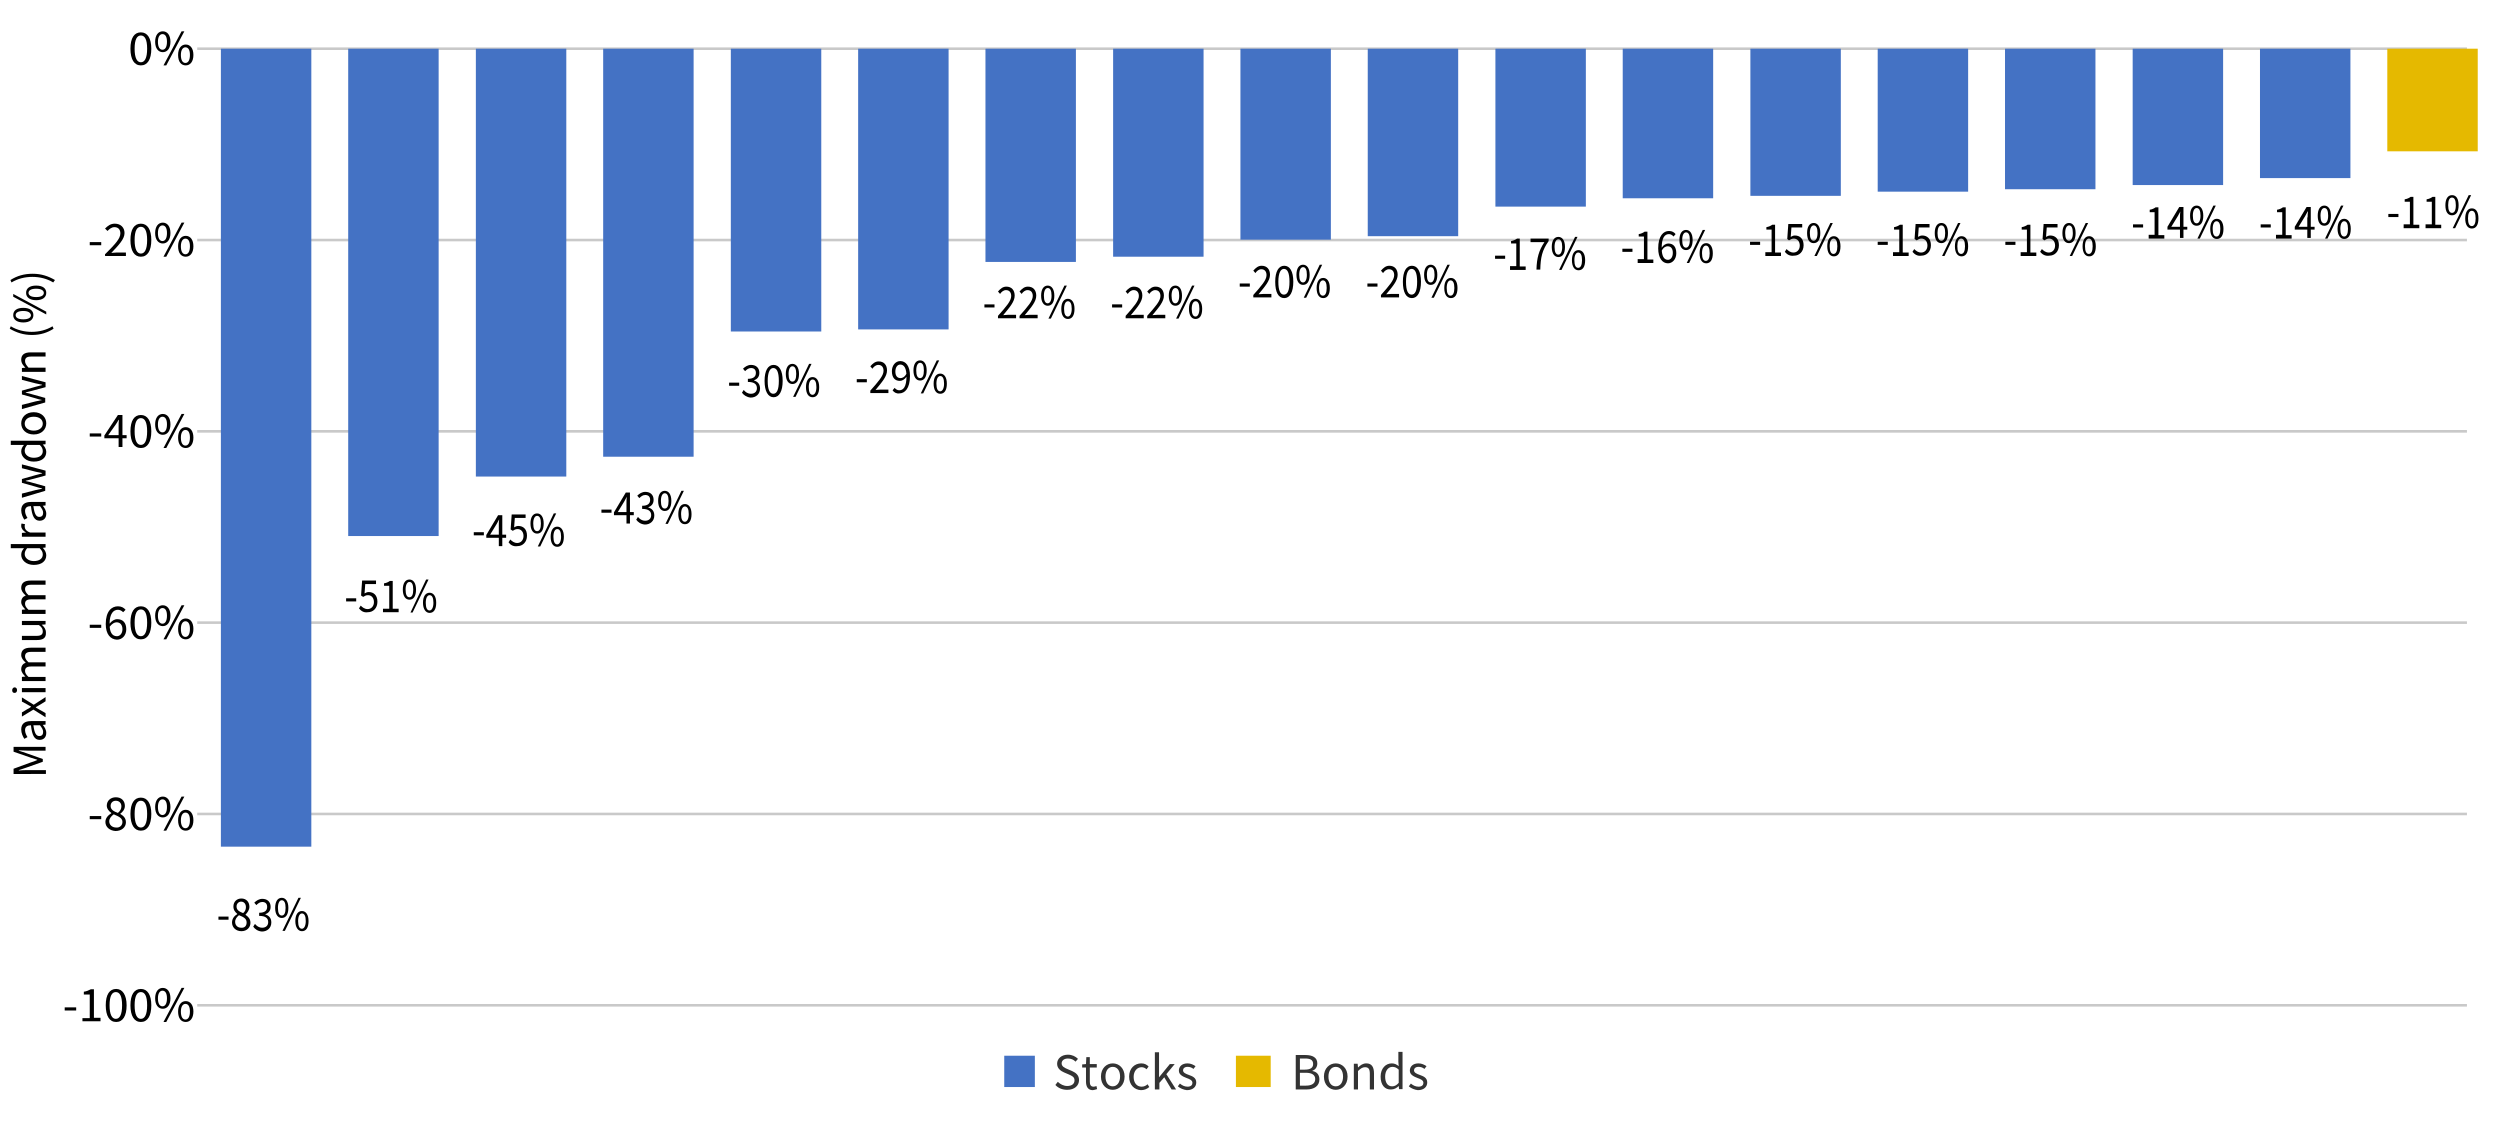 <?xml version="1.0" encoding="utf-8"?>
<!-- Generator: Adobe Illustrator 26.3.1, SVG Export Plug-In . SVG Version: 6.00 Build 0)  -->
<svg version="1.1" xmlns="http://www.w3.org/2000/svg" xmlns:xlink="http://www.w3.org/1999/xlink" x="0px" y="0px"
	 viewBox="0 0 718.7 330" style="enable-background:new 0 0 718.7 330;" xml:space="preserve">
<style type="text/css">
	.st0{fill:none;stroke:#C9C9C9;stroke-width:0.75;stroke-linejoin:round;stroke-miterlimit:10;}
	.st1{fill:#4472C4;}
	.st2{fill:#E5B900;}
	.st3{fill:none;stroke:#4472C4;stroke-width:9;stroke-miterlimit:10;}
	.st4{fill:#333333;}
	.st5{fill:none;stroke:#E5B900;stroke-width:9;stroke-linecap:square;stroke-miterlimit:10;}
</style>
<g id="Layer_1">
	<g>
		<g>
			<g>
				<path d="M18.6,289.6h3.3v0.9h-3.3V289.6z"/>
				<path d="M23.7,292.7h2.1v-6.8h-1.7v-0.8c0.8-0.1,1.4-0.4,2-0.7H27v8.2h1.9v1h-5.2V292.7z"/>
				<path d="M30.4,289c0-3.1,1.1-4.7,3-4.7c1.8,0,3,1.7,3,4.7c0,3.1-1.1,4.8-3,4.8C31.5,293.8,30.4,292.1,30.4,289z M35.1,289
					c0-2.7-0.7-3.8-1.8-3.8c-1.1,0-1.8,1.1-1.8,3.8c0,2.7,0.7,3.9,1.8,3.9C34.4,292.9,35.1,291.7,35.1,289z"/>
				<path d="M37.5,289c0-3.1,1.1-4.7,3-4.7s3,1.7,3,4.7c0,3.1-1.1,4.8-3,4.8S37.5,292.1,37.5,289z M42.3,289c0-2.7-0.7-3.8-1.8-3.8
					c-1.1,0-1.8,1.1-1.8,3.8c0,2.7,0.7,3.9,1.8,3.9C41.6,292.9,42.3,291.7,42.3,289z"/>
				<path d="M44.6,287c0-1.9,0.9-3,2.2-3s2.2,1.1,2.2,3c0,1.9-0.9,3-2.2,3S44.6,288.9,44.6,287z M48,287c0-1.5-0.5-2.2-1.3-2.2
					c-0.7,0-1.3,0.7-1.3,2.2s0.5,2.3,1.3,2.3C47.5,289.3,48,288.5,48,287z M52.2,284H53l-5.2,9.8H47L52.2,284z M51.2,290.8
					c0-1.9,0.9-3,2.2-3s2.2,1.1,2.2,3c0,1.9-0.9,3-2.2,3S51.2,292.8,51.2,290.8z M54.6,290.8c0-1.5-0.5-2.2-1.3-2.2
					c-0.7,0-1.3,0.7-1.3,2.2s0.5,2.3,1.3,2.3C54.1,293.1,54.6,292.3,54.6,290.8z"/>
			</g>
			<g>
				<path d="M25.8,234.6h3.3v0.9h-3.3V234.6z"/>
				<path d="M30.3,236.3c0-1.2,0.9-2,1.7-2.5v-0.1c-0.7-0.5-1.3-1.2-1.3-2.1c0-1.4,1.1-2.4,2.6-2.4c1.6,0,2.6,1,2.6,2.5
					c0,1-0.7,1.8-1.3,2.2v0.1c0.8,0.5,1.6,1.1,1.6,2.4c0,1.4-1.2,2.5-3,2.5C31.6,238.8,30.3,237.8,30.3,236.3z M35.2,236.3
					c0-1.2-1.2-1.6-2.5-2.2c-0.7,0.5-1.3,1.2-1.3,2c0,1,0.8,1.8,2,1.8C34.4,238,35.2,237.3,35.2,236.3z M34.9,231.8
					c0-0.9-0.6-1.6-1.6-1.6c-0.9,0-1.5,0.6-1.5,1.5c0,1.1,1,1.6,2.1,2C34.6,233.1,34.9,232.5,34.9,231.8z"/>
				<path d="M37.5,234c0-3.1,1.1-4.7,3-4.7s3,1.7,3,4.7c0,3.1-1.1,4.8-3,4.8S37.5,237.1,37.5,234z M42.3,234c0-2.7-0.7-3.8-1.8-3.8
					c-1.1,0-1.8,1.1-1.8,3.8c0,2.7,0.7,3.9,1.8,3.9C41.6,237.9,42.3,236.7,42.3,234z"/>
				<path d="M44.6,232c0-1.9,0.9-3,2.2-3s2.2,1.1,2.2,3c0,1.9-0.9,3-2.2,3S44.6,233.9,44.6,232z M48,232c0-1.5-0.5-2.2-1.3-2.2
					c-0.7,0-1.3,0.7-1.3,2.2s0.5,2.3,1.3,2.3C47.5,234.3,48,233.5,48,232z M52.2,229H53l-5.2,9.8H47L52.2,229z M51.2,235.8
					c0-1.9,0.9-3,2.2-3s2.2,1.1,2.2,3c0,1.9-0.9,3-2.2,3S51.2,237.8,51.2,235.8z M54.6,235.8c0-1.5-0.5-2.2-1.3-2.2
					c-0.7,0-1.3,0.7-1.3,2.2s0.5,2.3,1.3,2.3C54.1,238.1,54.6,237.3,54.6,235.8z"/>
			</g>
			<g>
				<path d="M25.8,179.6h3.3v0.9h-3.3V179.6z"/>
				<path d="M30.4,179.4c0-3.7,1.7-5.1,3.5-5.1c1,0,1.7,0.4,2.2,1l-0.7,0.7c-0.4-0.4-0.9-0.7-1.5-0.7c-1.3,0-2.4,1.1-2.4,4.1
					c0,2.3,0.7,3.5,2.1,3.5c0.9,0,1.6-0.8,1.6-2c0-1.2-0.6-2-1.7-2c-0.6,0-1.3,0.4-2,1.3l0-0.9c0.6-0.8,1.4-1.3,2.2-1.3
					c1.6,0,2.6,1,2.6,2.9c0,1.8-1.2,3-2.7,3C31.8,183.8,30.4,182.4,30.4,179.4z"/>
				<path d="M37.5,179c0-3.1,1.1-4.7,3-4.7s3,1.7,3,4.7c0,3.1-1.1,4.8-3,4.8S37.5,182.1,37.5,179z M42.3,179c0-2.7-0.7-3.8-1.8-3.8
					c-1.1,0-1.8,1.1-1.8,3.8c0,2.7,0.7,3.9,1.8,3.9C41.6,182.9,42.3,181.7,42.3,179z"/>
				<path d="M44.6,177c0-1.9,0.9-3,2.2-3s2.2,1.1,2.2,3c0,1.9-0.9,3-2.2,3S44.6,178.9,44.6,177z M48,177c0-1.5-0.5-2.2-1.3-2.2
					c-0.7,0-1.3,0.7-1.3,2.2s0.5,2.3,1.3,2.3C47.5,179.3,48,178.5,48,177z M52.2,174H53l-5.2,9.8H47L52.2,174z M51.2,180.8
					c0-1.9,0.9-3,2.2-3s2.2,1.1,2.2,3c0,1.9-0.9,3-2.2,3S51.2,182.8,51.2,180.8z M54.6,180.8c0-1.5-0.5-2.2-1.3-2.2
					c-0.7,0-1.3,0.7-1.3,2.2s0.5,2.3,1.3,2.3C54.1,183.1,54.6,182.3,54.6,180.8z"/>
			</g>
			<g>
				<path d="M25.8,124.6h3.3v0.9h-3.3V124.6z"/>
				<path d="M34.1,122.5c0-0.5,0-1.3,0.1-1.8h-0.1c-0.2,0.4-0.5,0.8-0.8,1.3l-2.2,3.1h5.3v0.9H30v-0.8l3.9-5.9h1.3v9.2h-1.1V122.5z"
					/>
				<path d="M37.5,124c0-3.1,1.1-4.7,3-4.7s3,1.7,3,4.7c0,3.1-1.1,4.8-3,4.8S37.5,127.1,37.5,124z M42.3,124c0-2.7-0.7-3.8-1.8-3.8
					c-1.1,0-1.8,1.1-1.8,3.8c0,2.7,0.7,3.9,1.8,3.9C41.6,127.9,42.3,126.7,42.3,124z"/>
				<path d="M44.6,122c0-1.9,0.9-3,2.2-3s2.2,1.1,2.2,3c0,1.9-0.9,3-2.2,3S44.6,123.9,44.6,122z M48,122c0-1.5-0.5-2.2-1.3-2.2
					c-0.7,0-1.3,0.7-1.3,2.2s0.5,2.3,1.3,2.3C47.5,124.3,48,123.5,48,122z M52.2,119H53l-5.2,9.8H47L52.2,119z M51.2,125.8
					c0-1.9,0.9-3,2.2-3s2.2,1.1,2.2,3c0,1.9-0.9,3-2.2,3S51.2,127.8,51.2,125.8z M54.6,125.8c0-1.5-0.5-2.2-1.3-2.2
					c-0.7,0-1.3,0.7-1.3,2.2s0.5,2.3,1.3,2.3C54.1,128.1,54.6,127.3,54.6,125.8z"/>
			</g>
			<g>
				<path d="M25.8,69.6h3.3v0.9h-3.3V69.6z"/>
				<path d="M30.3,73c2.8-2.8,4.3-4.4,4.3-5.9c0-1.1-0.6-1.8-1.7-1.8c-0.8,0-1.4,0.5-2,1.1l-0.7-0.7c0.8-0.8,1.6-1.4,2.8-1.4
					c1.7,0,2.8,1.1,2.8,2.7c0,1.7-1.6,3.4-3.8,5.7c0.5,0,1.1-0.1,1.5-0.1h2.7v1h-6V73z"/>
				<path d="M37.5,69c0-3.1,1.1-4.7,3-4.7s3,1.7,3,4.7c0,3.1-1.1,4.8-3,4.8S37.5,72.1,37.5,69z M42.3,69c0-2.7-0.7-3.8-1.8-3.8
					c-1.1,0-1.8,1.1-1.8,3.8c0,2.7,0.7,3.9,1.8,3.9C41.6,72.9,42.3,71.7,42.3,69z"/>
				<path d="M44.6,67c0-1.9,0.9-3,2.2-3s2.2,1.1,2.2,3c0,1.9-0.9,3-2.2,3S44.6,68.9,44.6,67z M48,67c0-1.5-0.5-2.2-1.3-2.2
					c-0.7,0-1.3,0.7-1.3,2.2s0.5,2.3,1.3,2.3C47.5,69.3,48,68.5,48,67z M52.2,64H53l-5.2,9.8H47L52.2,64z M51.2,70.8
					c0-1.9,0.9-3,2.2-3s2.2,1.1,2.2,3c0,1.9-0.9,3-2.2,3S51.2,72.8,51.2,70.8z M54.6,70.8c0-1.5-0.5-2.2-1.3-2.2
					c-0.7,0-1.3,0.7-1.3,2.2s0.5,2.3,1.3,2.3C54.1,73.1,54.6,72.3,54.6,70.8z"/>
			</g>
			<g>
				<path d="M37.5,14c0-3.1,1.1-4.7,3-4.7s3,1.7,3,4.7c0,3.1-1.1,4.8-3,4.8S37.5,17.1,37.5,14z M42.3,14c0-2.7-0.7-3.8-1.8-3.8
					c-1.1,0-1.8,1.1-1.8,3.8c0,2.7,0.7,3.9,1.8,3.9C41.6,17.9,42.3,16.7,42.3,14z"/>
				<path d="M44.6,12c0-1.9,0.9-3,2.2-3s2.2,1.1,2.2,3c0,1.9-0.9,3-2.2,3S44.6,13.9,44.6,12z M48,12c0-1.5-0.5-2.2-1.3-2.2
					c-0.7,0-1.3,0.7-1.3,2.2s0.5,2.3,1.3,2.3C47.5,14.3,48,13.5,48,12z M52.2,9H53l-5.2,9.8H47L52.2,9z M51.2,15.8
					c0-1.9,0.9-3,2.2-3s2.2,1.1,2.2,3c0,1.9-0.9,3-2.2,3S51.2,17.8,51.2,15.8z M54.6,15.8c0-1.5-0.5-2.2-1.3-2.2
					c-0.7,0-1.3,0.7-1.3,2.2s0.5,2.3,1.3,2.3C54.1,18.1,54.6,17.3,54.6,15.8z"/>
			</g>
		</g>
	</g>
	<g>
		<g>
			<line class="st0" x1="56.7" y1="289" x2="709.2" y2="289"/>
			<line class="st0" x1="56.7" y1="234" x2="709.2" y2="234"/>
			<line class="st0" x1="56.7" y1="179" x2="709.2" y2="179"/>
			<line class="st0" x1="56.7" y1="124" x2="709.2" y2="124"/>
			<line class="st0" x1="56.7" y1="69" x2="709.2" y2="69"/>
			<line class="st0" x1="56.7" y1="14" x2="709.2" y2="14"/>
		</g>
		<g>
		</g>
	</g>
	<g>
	</g>
	<rect x="63.5" y="14" class="st1" width="26" height="229.4"/>
	<rect x="100.1" y="14" class="st1" width="26" height="140.1"/>
	<rect x="136.8" y="14" class="st1" width="26" height="123"/>
	<rect x="173.4" y="14" class="st1" width="26" height="117.3"/>
	<rect x="210.1" y="14" class="st1" width="26" height="81.3"/>
	<rect x="246.7" y="14" class="st1" width="26" height="80.7"/>
	<rect x="283.3" y="14" class="st1" width="26" height="61.3"/>
	<rect x="320" y="14" class="st1" width="26" height="59.8"/>
	<rect x="356.6" y="14" class="st1" width="26" height="54.9"/>
	<rect x="393.2" y="14" class="st1" width="26" height="53.9"/>
	<rect x="429.9" y="14" class="st1" width="26" height="45.4"/>
	<rect x="466.5" y="14" class="st1" width="26" height="43"/>
	<rect x="503.2" y="14" class="st1" width="26" height="42.3"/>
	<rect x="539.8" y="14" class="st1" width="26" height="41.1"/>
	<rect x="576.4" y="14" class="st1" width="26" height="40.4"/>
	<rect x="613.1" y="14" class="st1" width="26" height="39.2"/>
	<rect x="649.7" y="14" class="st1" width="26" height="37.2"/>
	<rect x="686.3" y="14" class="st2" width="26" height="29.5"/>
	<g>
		<g>
		</g>
		<g>
		</g>
	</g>
	<g>
		<line class="st3" x1="288.7" y1="308" x2="297.5" y2="308"/>
	</g>
	<g>
		<g>
			<g>
				<path class="st4" d="M303.4,311.9l0.7-0.9c0.7,0.7,1.7,1.2,2.7,1.2c1.3,0,2.1-0.6,2.1-1.6c0-1-0.7-1.3-1.6-1.7l-1.4-0.6
					c-0.9-0.4-2-1.1-2-2.5c0-1.5,1.3-2.6,3.1-2.6c1.2,0,2.2,0.5,2.9,1.2l-0.7,0.8c-0.6-0.6-1.3-0.9-2.2-0.9c-1.1,0-1.8,0.6-1.8,1.4
					c0,0.9,0.9,1.3,1.6,1.6l1.4,0.6c1.1,0.5,2,1.2,2,2.6c0,1.6-1.3,2.8-3.4,2.8C305.4,313.3,304.2,312.8,303.4,311.9z"/>
				<path class="st4" d="M312.2,310.9v-4h-1.1v-0.9l1.1-0.1l0.1-2h1v2h2v1h-2v4.1c0,0.9,0.3,1.4,1.1,1.4c0.3,0,0.6-0.1,0.8-0.2
					l0.2,0.9c-0.4,0.1-0.9,0.3-1.4,0.3C312.7,313.3,312.2,312.3,312.2,310.9z"/>
				<path class="st4" d="M316.5,309.5c0-2.4,1.6-3.8,3.4-3.8c1.8,0,3.4,1.4,3.4,3.8c0,2.4-1.6,3.8-3.4,3.8
					C318.1,313.3,316.5,311.9,316.5,309.5z M322,309.5c0-1.7-0.8-2.8-2.1-2.8c-1.3,0-2.1,1.1-2.1,2.8s0.8,2.8,2.1,2.8
					C321.1,312.3,322,311.2,322,309.5z"/>
				<path class="st4" d="M324.6,309.5c0-2.4,1.6-3.8,3.5-3.8c1,0,1.6,0.4,2.1,0.9l-0.6,0.8c-0.4-0.4-0.9-0.6-1.4-0.6
					c-1.3,0-2.3,1.1-2.3,2.8s0.9,2.8,2.3,2.8c0.7,0,1.3-0.3,1.7-0.7l0.5,0.8c-0.7,0.6-1.5,0.9-2.4,0.9
					C326.1,313.3,324.6,311.9,324.6,309.5z"/>
				<path class="st4" d="M332,302.5h1.2v7.2h0l3.1-3.8h1.4l-2.4,2.9l2.8,4.4h-1.3l-2.1-3.5l-1.4,1.6v1.9H332V302.5z"/>
				<path class="st4" d="M338.6,312.3l0.6-0.8c0.6,0.5,1.3,0.9,2.2,0.9c1,0,1.4-0.5,1.4-1.1c0-0.8-0.9-1.1-1.7-1.4
					c-1-0.4-2.2-0.9-2.2-2.1c0-1.2,0.9-2.1,2.5-2.1c0.9,0,1.7,0.4,2.3,0.8l-0.6,0.8c-0.5-0.4-1-0.6-1.7-0.6c-0.9,0-1.3,0.5-1.3,1
					c0,0.7,0.8,1,1.6,1.3c1.1,0.4,2.2,0.8,2.2,2.2c0,1.2-0.9,2.2-2.7,2.2C340.3,313.3,339.3,312.9,338.6,312.3z"/>
			</g>
		</g>
	</g>
	<g>
		<line class="st5" x1="359.8" y1="308" x2="360.8" y2="308"/>
	</g>
	<g>
		<g>
			<g>
				<path class="st4" d="M372.4,303.3h2.9c2,0,3.4,0.7,3.4,2.4c0,1-0.5,1.8-1.4,2.1v0.1c1.2,0.2,2,1,2,2.4c0,1.9-1.5,2.9-3.7,2.9
					h-3.1V303.3z M375.1,307.5c1.7,0,2.4-0.6,2.4-1.6c0-1.2-0.8-1.6-2.3-1.6h-1.5v3.2H375.1z M375.4,312.1c1.7,0,2.7-0.6,2.7-1.9
					c0-1.2-1-1.8-2.7-1.8h-1.7v3.7H375.4z"/>
				<path class="st4" d="M380.6,309.5c0-2.4,1.6-3.8,3.4-3.8s3.4,1.4,3.4,3.8c0,2.4-1.6,3.8-3.4,3.8S380.6,311.9,380.6,309.5z
					 M386.1,309.5c0-1.7-0.8-2.8-2.1-2.8s-2.1,1.1-2.1,2.8s0.8,2.8,2.1,2.8S386.1,311.2,386.1,309.5z"/>
				<path class="st4" d="M389.3,305.8h1l0.1,1.1h0c0.7-0.7,1.4-1.2,2.4-1.2c1.5,0,2.2,1,2.2,2.9v4.6h-1.2v-4.5
					c0-1.4-0.4-1.9-1.4-1.9c-0.7,0-1.3,0.4-2,1.1v5.3h-1.2V305.8z"/>
				<path class="st4" d="M396.9,309.5c0-2.4,1.5-3.8,3.2-3.8c0.8,0,1.4,0.3,2,0.8l-0.1-1.3v-2.8h1.2v10.7h-1l-0.1-0.9h0
					c-0.6,0.6-1.3,1-2.2,1C398.1,313.3,396.9,311.9,396.9,309.5z M402.1,311.3v-3.8c-0.6-0.6-1.2-0.8-1.8-0.8
					c-1.2,0-2.1,1.1-2.1,2.8c0,1.7,0.7,2.8,2,2.8C400.9,312.3,401.5,312,402.1,311.3z"/>
				<path class="st4" d="M405,312.3l0.6-0.8c0.6,0.5,1.3,0.9,2.2,0.9c1,0,1.4-0.5,1.4-1.1c0-0.8-0.9-1.1-1.7-1.4
					c-1-0.4-2.2-0.9-2.2-2.1c0-1.2,0.9-2.1,2.5-2.1c0.9,0,1.7,0.4,2.3,0.8l-0.6,0.8c-0.5-0.4-1-0.6-1.7-0.6c-0.9,0-1.3,0.5-1.3,1
					c0,0.7,0.8,1,1.6,1.3c1.1,0.4,2.2,0.8,2.2,2.2c0,1.2-0.9,2.2-2.7,2.2C406.7,313.3,405.7,312.9,405,312.3z"/>
			</g>
		</g>
	</g>
	<g>
		<path d="M3.9,222.4V221l4.9-1.8c0.6-0.2,1.3-0.4,1.9-0.7v-0.1c-0.6-0.2-1.3-0.4-1.9-0.6l-4.9-1.7v-1.4h9.2v1.1H8.1
			c-0.8,0-1.9-0.1-2.7-0.1v0.1l2.1,0.7l4.8,1.7v0.8l-4.8,1.7l-2.1,0.7v0.1c0.8-0.1,1.9-0.1,2.7-0.1h5.1v1.1H3.9z"/>
		<path d="M11.4,212.7c-1.5,0-2.2-1.3-2.5-4.2c-0.9,0-1.7,0.3-1.7,1.4c0,0.8,0.4,1.5,0.7,2L7,212.4c-0.4-0.6-0.9-1.6-0.9-2.7
			c0-1.7,1.1-2.4,2.8-2.4h4.2v1l-0.8,0.1v0c0.5,0.6,1,1.4,1,2.3C13.3,211.9,12.6,212.7,11.4,212.7z M11.5,208.5H9.6
			c0.3,2.3,0.8,3.1,1.7,3.1c0.8,0,1.1-0.5,1.1-1.2C12.4,209.7,12,209.2,11.5,208.5z"/>
		<path d="M9.6,204L6.3,206v-1.2l1.5-0.9c0.4-0.2,0.8-0.4,1.1-0.7v-0.1c-0.4-0.2-0.8-0.4-1.1-0.6l-1.5-0.8v-1.2l3.4,2.1l3.4-2.2v1.2
			l-1.6,1c-0.4,0.2-0.8,0.5-1.2,0.7v0.1c0.4,0.2,0.8,0.5,1.2,0.7l1.6,0.9v1.2L9.6,204z"/>
		<path d="M4.2,199.2c-0.5,0-0.7-0.3-0.7-0.8c0-0.4,0.3-0.8,0.7-0.8c0.4,0,0.7,0.3,0.7,0.8C4.9,198.9,4.6,199.2,4.2,199.2z M6.3,199
			v-1.2h6.8v1.2H6.3z"/>
		<path d="M6.3,195.6v-1l1-0.1v0c-0.6-0.6-1.2-1.3-1.2-2.1c0-1,0.5-1.6,1.3-1.9c-0.8-0.7-1.3-1.4-1.3-2.2c0-1.4,0.9-2.1,2.7-2.1h4.3
			v1.2H9c-1.3,0-1.8,0.4-1.8,1.3c0,0.5,0.3,1.1,1,1.7h4.9v1.2H9c-1.3,0-1.8,0.4-1.8,1.3c0,0.5,0.3,1.1,1,1.7h4.9v1.2H6.3z"/>
		<path d="M10.6,184H6.3v-1.2h4.2c1.3,0,1.8-0.4,1.8-1.3c0-0.7-0.3-1.2-1.1-1.8H6.3v-1.2h6.8v1l-1.1,0.1v0c0.7,0.6,1.2,1.3,1.2,2.2
			C13.3,183.4,12.4,184,10.6,184z"/>
		<path d="M6.3,176.3v-1l1-0.1v0c-0.6-0.6-1.2-1.3-1.2-2.1c0-1,0.5-1.6,1.3-1.9c-0.8-0.7-1.3-1.4-1.3-2.2c0-1.4,0.9-2.1,2.7-2.1h4.3
			v1.2H9c-1.3,0-1.8,0.4-1.8,1.3c0,0.5,0.3,1.1,1,1.7h4.9v1.2H9c-1.3,0-1.8,0.4-1.8,1.3c0,0.5,0.3,1.1,1,1.7h4.9v1.2H6.3z"/>
		<path d="M9.7,162.4c-2.2,0-3.6-1.4-3.6-2.9c0-0.8,0.3-1.3,0.8-1.9l-1.2,0H3.1v-1.2h10v1l-0.8,0.1v0c0.5,0.5,1,1.3,1,2.1
			C13.3,161.3,12,162.4,9.7,162.4z M11.4,157.6H7.8c-0.5,0.6-0.7,1.1-0.7,1.7c0,1.1,1.1,2,2.6,2c1.6,0,2.6-0.7,2.6-1.9
			C12.3,158.7,12,158.2,11.4,157.6z"/>
		<path d="M6.3,154.2v-1l1.2-0.1v0c-0.9-0.5-1.4-1.2-1.4-1.9c0-0.3,0-0.5,0.1-0.7l1,0.2c-0.1,0.2-0.1,0.4-0.1,0.7
			c0,0.6,0.4,1.3,1.6,1.7h4.4v1.2H6.3z"/>
		<path d="M11.4,149.7c-1.5,0-2.2-1.3-2.5-4.2c-0.9,0-1.7,0.3-1.7,1.4c0,0.8,0.4,1.5,0.7,2L7,149.4c-0.4-0.6-0.9-1.6-0.9-2.7
			c0-1.7,1.1-2.4,2.8-2.4h4.2v1l-0.8,0.1v0c0.5,0.6,1,1.4,1,2.3C13.3,148.9,12.6,149.7,11.4,149.7z M11.5,145.5H9.6
			c0.3,2.3,0.8,3.1,1.7,3.1c0.8,0,1.1-0.5,1.1-1.2C12.4,146.7,12,146.2,11.5,145.5z"/>
		<path d="M6.3,143.1v-1.2l3.9-1c0.6-0.1,1.3-0.3,1.9-0.4v-0.1c-0.6-0.1-1.3-0.3-1.9-0.5l-3.9-1.1v-1.1l3.9-1.1
			c0.6-0.2,1.3-0.3,1.9-0.5v-0.1c-0.6-0.1-1.3-0.3-1.9-0.4l-3.9-1v-1.1l6.8,1.8v1.4l-3.7,1c-0.6,0.2-1.3,0.3-2,0.5v0.1
			c0.7,0.1,1.3,0.3,2,0.5l3.6,1v1.3L6.3,143.1z"/>
		<path d="M9.7,132.7c-2.2,0-3.6-1.4-3.6-2.9c0-0.8,0.3-1.3,0.8-1.9l-1.2,0H3.1v-1.2h10v1l-0.8,0.1v0c0.5,0.5,1,1.3,1,2.1
			C13.3,131.6,12,132.7,9.7,132.7z M11.4,127.9H7.8c-0.5,0.6-0.7,1.1-0.7,1.7c0,1.1,1.1,2,2.6,2c1.6,0,2.6-0.7,2.6-1.9
			C12.3,129,12,128.4,11.4,127.9z"/>
		<path d="M9.7,124.9c-2.3,0-3.6-1.5-3.6-3.2c0-1.7,1.3-3.2,3.6-3.2c2.3,0,3.6,1.5,3.6,3.2C13.3,123.4,12,124.9,9.7,124.9z
			 M9.7,119.8c-1.6,0-2.6,0.8-2.6,2c0,1.2,1.1,2,2.6,2s2.6-0.8,2.6-2C12.3,120.6,11.3,119.8,9.7,119.8z"/>
		<path d="M6.3,117.6v-1.2l3.9-1c0.6-0.1,1.3-0.3,1.9-0.4V115c-0.6-0.1-1.3-0.3-1.9-0.5l-3.9-1.1v-1.1l3.9-1.1
			c0.6-0.2,1.3-0.3,1.9-0.5v-0.1c-0.6-0.1-1.3-0.3-1.9-0.4l-3.9-1v-1.1l6.8,1.8v1.4l-3.7,1c-0.6,0.2-1.3,0.3-2,0.5v0.1
			c0.7,0.1,1.3,0.3,2,0.5l3.6,1v1.3L6.3,117.6z"/>
		<path d="M6.3,106.8v-1l1-0.1v0c-0.6-0.6-1.2-1.3-1.2-2.3c0-1.4,0.9-2.1,2.7-2.1h4.3v1.2H9c-1.3,0-1.8,0.4-1.8,1.3
			c0,0.7,0.4,1.2,1,1.9h4.9v1.2H6.3z"/>
		<path d="M9.2,96.3c-2.5,0-4.5-0.7-6.4-1.8l0.3-0.7c1.8,1.1,3.9,1.6,6,1.6c2.1,0,4.2-0.5,6-1.6l0.3,0.7
			C13.7,95.6,11.7,96.3,9.2,96.3z"/>
		<path d="M3.8,85.3v-0.8l9.5,5.1v0.8L3.8,85.3z M6.7,92.7c-1.8,0-2.9-0.8-2.9-2.1s1-2.1,2.9-2.1c1.9,0,2.9,0.8,2.9,2.1
			S8.5,92.7,6.7,92.7z M6.7,89.4c-1.5,0-2.2,0.5-2.2,1.2c0,0.7,0.7,1.2,2.2,1.2s2.2-0.5,2.2-1.2C8.8,89.9,8.1,89.4,6.7,89.4z
			 M10.4,86.3c-1.8,0-2.9-0.8-2.9-2.1c0-1.3,1-2.1,2.9-2.1c1.9,0,2.9,0.8,2.9,2.1C13.3,85.5,12.2,86.3,10.4,86.3z M10.4,83
			c-1.5,0-2.2,0.5-2.2,1.2c0,0.7,0.7,1.2,2.2,1.2s2.2-0.5,2.2-1.2C12.6,83.5,11.8,83,10.4,83z"/>
		<path d="M15.3,81.2c-1.8-1.1-3.9-1.6-6-1.6c-2.1,0-4.2,0.5-6,1.6l-0.3-0.7c1.9-1.2,3.9-1.8,6.4-1.8c2.5,0,4.5,0.7,6.4,1.8
			L15.3,81.2z"/>
	</g>
</g>
<g id="Layer_3">
	<g>
		<path d="M62.8,263.5h2.9v0.9h-2.9V263.5z"/>
		<path d="M66.7,265.2c0-1.2,0.8-2,1.5-2.4v-0.1c-0.6-0.5-1.1-1.1-1.1-2.1c0-1.4,1-2.3,2.3-2.3c1.4,0,2.3,1,2.3,2.4
			c0,0.9-0.6,1.7-1.1,2.2v0.1c0.7,0.5,1.4,1.1,1.4,2.3c0,1.3-1,2.4-2.6,2.4C67.8,267.7,66.7,266.6,66.7,265.2z M70.9,265.2
			c0-1.2-1-1.6-2.2-2.1c-0.6,0.5-1.1,1.1-1.1,1.9c0,1,0.7,1.7,1.7,1.7C70.3,266.8,70.9,266.2,70.9,265.2z M70.7,260.8
			c0-0.9-0.5-1.6-1.4-1.6c-0.7,0-1.3,0.6-1.3,1.4c0,1.1,0.9,1.5,1.9,1.9C70.4,262.1,70.7,261.5,70.7,260.8z"/>
		<path d="M72.8,266.4l0.5-0.8c0.5,0.6,1.1,1.1,2.1,1.1c1,0,1.7-0.6,1.7-1.6c0-1.1-0.7-1.8-2.6-1.8v-0.9c1.7,0,2.3-0.7,2.3-1.7
			c0-0.9-0.5-1.4-1.4-1.4c-0.7,0-1.2,0.4-1.7,0.9l-0.6-0.7c0.6-0.6,1.4-1.1,2.3-1.1c1.4,0,2.4,0.8,2.4,2.3c0,1.1-0.6,1.8-1.5,2.1
			v0.1c1,0.3,1.7,1,1.7,2.3c0,1.6-1.2,2.6-2.7,2.6C74.1,267.7,73.3,267.1,72.8,266.4z"/>
		<path d="M79.1,261c0-1.8,0.7-2.9,1.9-2.9c1.1,0,1.9,1,1.9,2.9c0,1.9-0.7,2.9-1.9,2.9C79.9,263.9,79.1,262.9,79.1,261z M82.1,261
			c0-1.5-0.4-2.2-1.1-2.2c-0.6,0-1.1,0.7-1.1,2.2s0.4,2.2,1.1,2.2C81.7,263.2,82.1,262.5,82.1,261z M85.8,258.1h0.7l-4.6,9.5h-0.7
			L85.8,258.1z M84.9,264.8c0-1.8,0.7-2.9,1.9-2.9c1.1,0,1.9,1,1.9,2.9c0,1.9-0.7,2.9-1.9,2.9C85.7,267.7,84.9,266.6,84.9,264.8z
			 M87.9,264.8c0-1.5-0.4-2.2-1.1-2.2c-0.6,0-1.1,0.7-1.1,2.2s0.4,2.2,1.1,2.2C87.4,267,87.9,266.2,87.9,264.8z"/>
	</g>
	<g>
		<path d="M99.5,172h2.9v0.9h-2.9V172z"/>
		<path d="M103.2,174.9l0.5-0.8c0.5,0.5,1.1,1,2,1c1,0,1.8-0.8,1.8-2c0-1.2-0.7-2-1.7-2c-0.6,0-0.9,0.2-1.4,0.5l-0.6-0.4l0.3-4.3h4
			v1H105l-0.2,2.7c0.4-0.2,0.7-0.4,1.2-0.4c1.4,0,2.5,0.9,2.5,2.8c0,1.9-1.3,3-2.7,3C104.5,176.2,103.8,175.6,103.2,174.9z"/>
		<path d="M110.1,175h1.8v-6.6h-1.5v-0.7c0.7-0.1,1.3-0.4,1.7-0.7h0.8v8h1.7v1h-4.5V175z"/>
		<path d="M115.8,169.5c0-1.8,0.7-2.9,1.9-2.9c1.1,0,1.9,1,1.9,2.9c0,1.9-0.7,2.9-1.9,2.9C116.6,172.4,115.8,171.4,115.8,169.5z
			 M118.8,169.5c0-1.5-0.4-2.2-1.1-2.2c-0.6,0-1.1,0.7-1.1,2.2s0.4,2.2,1.1,2.2C118.4,171.7,118.8,171,118.8,169.5z M122.5,166.6
			h0.7l-4.6,9.5H118L122.5,166.6z M121.6,173.3c0-1.8,0.7-2.9,1.9-2.9c1.1,0,1.9,1,1.9,2.9c0,1.9-0.7,2.9-1.9,2.9
			C122.4,176.2,121.6,175.1,121.6,173.3z M124.6,173.3c0-1.5-0.4-2.2-1.1-2.2c-0.6,0-1.1,0.7-1.1,2.2s0.4,2.2,1.1,2.2
			C124.1,175.5,124.6,174.7,124.6,173.3z"/>
	</g>
	<g>
		<path d="M136.2,153h2.9v0.9h-2.9V153z"/>
		<path d="M143.4,151c0-0.5,0-1.2,0.1-1.7h0c-0.2,0.4-0.4,0.8-0.7,1.3l-1.9,3.1h4.6v0.9h-5.7v-0.8l3.4-5.7h1.2v8.9h-1V151z"/>
		<path d="M146.2,155.9l0.5-0.8c0.5,0.5,1.1,1,2,1c1,0,1.8-0.8,1.8-2c0-1.2-0.7-2-1.7-2c-0.6,0-0.9,0.2-1.4,0.5l-0.6-0.4l0.3-4.3h4
			v1H148l-0.2,2.7c0.4-0.2,0.7-0.4,1.2-0.4c1.4,0,2.5,0.9,2.5,2.8c0,1.9-1.3,3-2.7,3C147.5,157.2,146.7,156.6,146.2,155.9z"/>
		<path d="M152.5,150.5c0-1.8,0.7-2.9,1.9-2.9c1.1,0,1.9,1,1.9,2.9c0,1.9-0.7,2.9-1.9,2.9C153.3,153.4,152.5,152.4,152.5,150.5z
			 M155.5,150.5c0-1.5-0.4-2.2-1.1-2.2c-0.6,0-1.1,0.7-1.1,2.2c0,1.5,0.4,2.2,1.1,2.2C155.1,152.7,155.5,152,155.5,150.5z
			 M159.2,147.6h0.7l-4.6,9.5h-0.7L159.2,147.6z M158.3,154.3c0-1.8,0.7-2.9,1.9-2.9c1.1,0,1.9,1,1.9,2.9c0,1.9-0.7,2.9-1.9,2.9
			C159,157.2,158.3,156.1,158.3,154.3z M161.3,154.3c0-1.5-0.4-2.2-1.1-2.2c-0.6,0-1.1,0.7-1.1,2.2s0.4,2.2,1.1,2.2
			C160.8,156.5,161.3,155.7,161.3,154.3z"/>
	</g>
	<g>
		<path d="M172.9,146.5h2.9v0.9h-2.9V146.5z"/>
		<path d="M180.1,144.5c0-0.5,0-1.2,0.1-1.7h0c-0.2,0.4-0.4,0.8-0.7,1.3l-1.9,3.1h4.6v0.9h-5.7v-0.8l3.4-5.7h1.2v8.9h-1V144.5z"/>
		<path d="M182.9,149.4l0.5-0.8c0.5,0.6,1.1,1.1,2.1,1.1c1,0,1.7-0.6,1.7-1.6c0-1.1-0.7-1.8-2.6-1.8v-0.9c1.7,0,2.3-0.7,2.3-1.7
			c0-0.9-0.5-1.4-1.4-1.4c-0.7,0-1.2,0.4-1.7,0.9l-0.6-0.7c0.6-0.6,1.4-1.1,2.3-1.1c1.4,0,2.4,0.8,2.4,2.3c0,1.1-0.6,1.8-1.5,2.1
			v0.1c1,0.3,1.7,1,1.7,2.3c0,1.6-1.2,2.6-2.7,2.6C184.2,150.7,183.4,150.1,182.9,149.4z"/>
		<path d="M189.2,144c0-1.8,0.7-2.9,1.9-2.9c1.1,0,1.9,1,1.9,2.9c0,1.9-0.7,2.9-1.9,2.9C190,146.9,189.2,145.9,189.2,144z
			 M192.2,144c0-1.5-0.4-2.2-1.1-2.2c-0.6,0-1.1,0.7-1.1,2.2s0.4,2.2,1.1,2.2C191.8,146.2,192.2,145.5,192.2,144z M195.9,141.1h0.7
			l-4.6,9.5h-0.7L195.9,141.1z M195,147.8c0-1.8,0.7-2.9,1.9-2.9c1.1,0,1.9,1,1.9,2.9c0,1.9-0.7,2.9-1.9,2.9
			C195.7,150.7,195,149.6,195,147.8z M198,147.8c0-1.5-0.4-2.2-1.1-2.2c-0.6,0-1.1,0.7-1.1,2.2s0.4,2.2,1.1,2.2
			C197.5,150,198,149.2,198,147.8z"/>
	</g>
	<g>
		<path d="M209.6,110h2.9v0.9h-2.9V110z"/>
		<path d="M213.3,112.9l0.5-0.8c0.5,0.6,1.1,1.1,2.1,1.1c1,0,1.7-0.6,1.7-1.6c0-1.1-0.7-1.8-2.6-1.8v-0.9c1.7,0,2.3-0.7,2.3-1.7
			c0-0.9-0.5-1.4-1.4-1.4c-0.7,0-1.2,0.4-1.7,0.9l-0.6-0.7c0.6-0.6,1.4-1.1,2.3-1.1c1.4,0,2.4,0.8,2.4,2.3c0,1.1-0.6,1.8-1.5,2.1
			v0.1c1,0.3,1.7,1,1.7,2.3c0,1.6-1.2,2.6-2.7,2.6C214.7,114.2,213.8,113.6,213.3,112.9z"/>
		<path d="M219.8,109.5c0-3,1-4.6,2.6-4.6c1.6,0,2.6,1.6,2.6,4.6c0,3-1,4.7-2.6,4.7C220.8,114.2,219.8,112.5,219.8,109.5z
			 M223.9,109.5c0-2.6-0.6-3.7-1.6-3.7c-0.9,0-1.6,1.1-1.6,3.7s0.6,3.7,1.6,3.7C223.3,113.2,223.9,112.1,223.9,109.5z"/>
		<path d="M225.9,107.5c0-1.8,0.7-2.9,1.9-2.9c1.1,0,1.9,1,1.9,2.9c0,1.9-0.7,2.9-1.9,2.9C226.7,110.4,225.9,109.4,225.9,107.5z
			 M228.9,107.5c0-1.5-0.4-2.2-1.1-2.2c-0.6,0-1.1,0.7-1.1,2.2c0,1.5,0.4,2.2,1.1,2.2C228.5,109.7,228.9,109,228.9,107.5z
			 M232.6,104.6h0.7l-4.6,9.5H228L232.6,104.6z M231.7,111.3c0-1.8,0.7-2.9,1.9-2.9c1.1,0,1.9,1,1.9,2.9c0,1.9-0.7,2.9-1.9,2.9
			C232.4,114.2,231.7,113.1,231.7,111.3z M234.7,111.3c0-1.5-0.4-2.2-1.1-2.2c-0.6,0-1.1,0.7-1.1,2.2c0,1.5,0.4,2.2,1.1,2.2
			C234.2,113.5,234.7,112.7,234.7,111.3z"/>
	</g>
	<g>
		<path d="M246.3,109h2.9v0.9h-2.9V109z"/>
		<path d="M250.2,112.3c2.4-2.7,3.8-4.3,3.8-5.7c0-1-0.5-1.7-1.5-1.7c-0.7,0-1.3,0.5-1.7,1.1l-0.6-0.7c0.7-0.8,1.4-1.4,2.4-1.4
			c1.5,0,2.4,1,2.4,2.6c0,1.7-1.4,3.3-3.3,5.6c0.4,0,0.9-0.1,1.4-0.1h2.3v1h-5.2V112.3z"/>
		<path d="M256.6,112.2l0.6-0.7c0.3,0.4,0.8,0.7,1.3,0.7c1.2,0,2.1-1,2.1-4c0-2.2-0.6-3.4-1.8-3.4c-0.8,0-1.4,0.8-1.4,2
			c0,1.2,0.5,1.9,1.5,1.9c0.5,0,1.2-0.3,1.7-1.3l0,0.9c-0.5,0.8-1.3,1.2-1.9,1.2c-1.4,0-2.3-0.9-2.3-2.8c0-1.7,1.1-2.9,2.4-2.9
			c1.6,0,2.8,1.4,2.8,4.3c0,3.6-1.5,5-3.1,5C257.7,113.2,257,112.8,256.6,112.2z"/>
		<path d="M262.6,106.5c0-1.8,0.7-2.9,1.9-2.9c1.1,0,1.9,1,1.9,2.9c0,1.9-0.7,2.9-1.9,2.9C263.4,109.4,262.6,108.4,262.6,106.5z
			 M265.6,106.5c0-1.5-0.4-2.2-1.1-2.2c-0.6,0-1.1,0.7-1.1,2.2s0.4,2.2,1.1,2.2C265.2,108.7,265.6,108,265.6,106.5z M269.3,103.6
			h0.7l-4.6,9.5h-0.7L269.3,103.6z M268.4,110.3c0-1.8,0.7-2.9,1.9-2.9c1.1,0,1.9,1,1.9,2.9c0,1.9-0.7,2.9-1.9,2.9
			C269.1,113.2,268.4,112.1,268.4,110.3z M271.4,110.3c0-1.5-0.4-2.2-1.1-2.2c-0.6,0-1.1,0.7-1.1,2.2s0.4,2.2,1.1,2.2
			C270.9,112.5,271.4,111.7,271.4,110.3z"/>
	</g>
	<g>
		<path d="M283,87.5h2.9v0.9H283V87.5z"/>
		<path d="M286.9,90.8c2.4-2.7,3.8-4.3,3.8-5.7c0-1-0.5-1.7-1.5-1.7c-0.7,0-1.3,0.5-1.7,1.1l-0.6-0.7c0.7-0.8,1.4-1.4,2.4-1.4
			c1.5,0,2.4,1,2.4,2.6c0,1.7-1.4,3.3-3.3,5.6c0.4,0,0.9-0.1,1.4-0.1h2.3v1h-5.2V90.8z"/>
		<path d="M293.1,90.8c2.4-2.7,3.8-4.3,3.8-5.7c0-1-0.5-1.7-1.5-1.7c-0.7,0-1.3,0.5-1.7,1.1l-0.6-0.7c0.7-0.8,1.4-1.4,2.4-1.4
			c1.5,0,2.4,1,2.4,2.6c0,1.7-1.4,3.3-3.3,5.6c0.4,0,0.9-0.1,1.4-0.1h2.3v1h-5.2V90.8z"/>
		<path d="M299.3,85c0-1.8,0.7-2.9,1.9-2.9c1.1,0,1.9,1,1.9,2.9c0,1.9-0.7,2.9-1.9,2.9C300.1,87.9,299.3,86.9,299.3,85z M302.3,85
			c0-1.5-0.4-2.2-1.1-2.2c-0.6,0-1.1,0.7-1.1,2.2s0.4,2.2,1.1,2.2C301.8,87.2,302.3,86.5,302.3,85z M306,82.1h0.7l-4.6,9.5h-0.7
			L306,82.1z M305.1,88.8c0-1.8,0.7-2.9,1.9-2.9c1.1,0,1.9,1,1.9,2.9c0,1.9-0.7,2.9-1.9,2.9C305.8,91.7,305.1,90.6,305.1,88.8z
			 M308.1,88.8c0-1.5-0.4-2.2-1.1-2.2c-0.6,0-1.1,0.7-1.1,2.2s0.4,2.2,1.1,2.2C307.6,91,308.1,90.2,308.1,88.8z"/>
	</g>
	<g>
		<path d="M319.7,87.5h2.9v0.9h-2.9V87.5z"/>
		<path d="M323.6,90.8c2.4-2.7,3.8-4.3,3.8-5.7c0-1-0.5-1.7-1.5-1.7c-0.7,0-1.3,0.5-1.7,1.1l-0.6-0.7c0.7-0.8,1.4-1.4,2.4-1.4
			c1.5,0,2.4,1,2.4,2.6c0,1.7-1.4,3.3-3.3,5.6c0.4,0,0.9-0.1,1.4-0.1h2.3v1h-5.2V90.8z"/>
		<path d="M329.8,90.8c2.4-2.7,3.8-4.3,3.8-5.7c0-1-0.5-1.7-1.5-1.7c-0.7,0-1.3,0.5-1.7,1.1l-0.6-0.7c0.7-0.8,1.4-1.4,2.4-1.4
			c1.5,0,2.4,1,2.4,2.6c0,1.7-1.4,3.3-3.3,5.6c0.4,0,0.9-0.1,1.4-0.1h2.3v1h-5.2V90.8z"/>
		<path d="M336,85c0-1.8,0.7-2.9,1.9-2.9c1.1,0,1.9,1,1.9,2.9c0,1.9-0.7,2.9-1.9,2.9C336.8,87.9,336,86.9,336,85z M339,85
			c0-1.5-0.4-2.2-1.1-2.2c-0.6,0-1.1,0.7-1.1,2.2s0.4,2.2,1.1,2.2C338.5,87.2,339,86.5,339,85z M342.7,82.1h0.7l-4.6,9.5h-0.7
			L342.7,82.1z M341.8,88.8c0-1.8,0.7-2.9,1.9-2.9c1.1,0,1.9,1,1.9,2.9c0,1.9-0.7,2.9-1.9,2.9C342.5,91.7,341.8,90.6,341.8,88.8z
			 M344.8,88.8c0-1.5-0.4-2.2-1.1-2.2c-0.6,0-1.1,0.7-1.1,2.2s0.4,2.2,1.1,2.2C344.3,91,344.8,90.2,344.8,88.8z"/>
	</g>
	<g>
		<path d="M356.4,81.5h2.9v0.9h-2.9V81.5z"/>
		<path d="M360.3,84.8c2.4-2.7,3.8-4.3,3.8-5.7c0-1-0.5-1.7-1.5-1.7c-0.7,0-1.3,0.5-1.7,1.1l-0.6-0.7c0.7-0.8,1.4-1.4,2.4-1.4
			c1.5,0,2.4,1,2.4,2.6c0,1.7-1.4,3.3-3.3,5.6c0.4,0,0.9-0.1,1.4-0.1h2.3v1h-5.2V84.8z"/>
		<path d="M366.6,81c0-3,1-4.6,2.6-4.6c1.6,0,2.6,1.6,2.6,4.6c0,3-1,4.7-2.6,4.7C367.5,85.7,366.6,84,366.6,81z M370.7,81
			c0-2.6-0.6-3.7-1.6-3.7c-0.9,0-1.6,1.1-1.6,3.7c0,2.6,0.6,3.7,1.6,3.7C370.1,84.7,370.7,83.6,370.7,81z"/>
		<path d="M372.7,79c0-1.8,0.7-2.9,1.9-2.9c1.1,0,1.9,1,1.9,2.9c0,1.9-0.7,2.9-1.9,2.9C373.5,81.9,372.7,80.9,372.7,79z M375.7,79
			c0-1.5-0.4-2.2-1.1-2.2c-0.6,0-1.1,0.7-1.1,2.2c0,1.5,0.4,2.2,1.1,2.2C375.2,81.2,375.7,80.5,375.7,79z M379.4,76.1h0.7l-4.6,9.5
			h-0.7L379.4,76.1z M378.5,82.8c0-1.8,0.7-2.9,1.9-2.9c1.1,0,1.9,1,1.9,2.9c0,1.9-0.7,2.9-1.9,2.9
			C379.2,85.7,378.5,84.6,378.5,82.8z M381.4,82.8c0-1.5-0.4-2.2-1.1-2.2c-0.6,0-1.1,0.7-1.1,2.2c0,1.5,0.4,2.2,1.1,2.2
			C381,85,381.4,84.2,381.4,82.8z"/>
	</g>
	<g>
		<path d="M393.1,81.5h2.9v0.9h-2.9V81.5z"/>
		<path d="M397,84.8c2.4-2.7,3.8-4.3,3.8-5.7c0-1-0.5-1.7-1.5-1.7c-0.7,0-1.3,0.5-1.7,1.1l-0.6-0.7c0.7-0.8,1.4-1.4,2.4-1.4
			c1.5,0,2.4,1,2.4,2.6c0,1.7-1.4,3.3-3.3,5.6c0.4,0,0.9-0.1,1.4-0.1h2.3v1H397V84.8z"/>
		<path d="M403.3,81c0-3,1-4.6,2.6-4.6c1.6,0,2.6,1.6,2.6,4.6c0,3-1,4.7-2.6,4.7C404.2,85.7,403.3,84,403.3,81z M407.4,81
			c0-2.6-0.6-3.7-1.6-3.7c-0.9,0-1.6,1.1-1.6,3.7c0,2.6,0.6,3.7,1.6,3.7C406.8,84.7,407.4,83.6,407.4,81z"/>
		<path d="M409.4,79c0-1.8,0.7-2.9,1.9-2.9c1.1,0,1.9,1,1.9,2.9c0,1.9-0.7,2.9-1.9,2.9C410.2,81.9,409.4,80.9,409.4,79z M412.4,79
			c0-1.5-0.4-2.2-1.1-2.2c-0.6,0-1.1,0.7-1.1,2.2s0.4,2.2,1.1,2.2C411.9,81.2,412.4,80.5,412.4,79z M416.1,76.1h0.7l-4.6,9.5h-0.7
			L416.1,76.1z M415.2,82.8c0-1.8,0.7-2.9,1.9-2.9c1.1,0,1.9,1,1.9,2.9c0,1.9-0.7,2.9-1.9,2.9C415.9,85.7,415.2,84.6,415.2,82.8z
			 M418.1,82.8c0-1.5-0.4-2.2-1.1-2.2c-0.6,0-1.1,0.7-1.1,2.2s0.4,2.2,1.1,2.2C417.7,85,418.1,84.2,418.1,82.8z"/>
	</g>
	<g>
		<path d="M429.8,73.5h2.9v0.9h-2.9V73.5z"/>
		<path d="M434.1,76.5h1.8V70h-1.5v-0.7c0.7-0.1,1.3-0.4,1.7-0.7h0.8v8h1.7v1h-4.5V76.5z"/>
		<path d="M444,69.6h-4v-1h5.2v0.7c-1.9,2.7-2.3,4.7-2.4,8.2h-1.1C441.8,74.1,442.4,72,444,69.6z"/>
		<path d="M446.1,71c0-1.8,0.7-2.9,1.9-2.9c1.1,0,1.9,1,1.9,2.9c0,1.9-0.7,2.9-1.9,2.9C446.9,73.9,446.1,72.9,446.1,71z M449.1,71
			c0-1.5-0.4-2.2-1.1-2.2c-0.6,0-1.1,0.7-1.1,2.2s0.4,2.2,1.1,2.2C448.6,73.2,449.1,72.5,449.1,71z M452.8,68.1h0.7l-4.6,9.5h-0.7
			L452.8,68.1z M451.9,74.8c0-1.8,0.7-2.9,1.9-2.9c1.1,0,1.9,1,1.9,2.9c0,1.9-0.7,2.9-1.9,2.9C452.6,77.7,451.9,76.6,451.9,74.8z
			 M454.8,74.8c0-1.5-0.4-2.2-1.1-2.2c-0.6,0-1.1,0.7-1.1,2.2s0.4,2.2,1.1,2.2C454.4,77,454.8,76.2,454.8,74.8z"/>
	</g>
	<g>
		<path d="M466.4,71.5h2.9v0.9h-2.9V71.5z"/>
		<path d="M470.8,74.5h1.8V68h-1.5v-0.7c0.7-0.1,1.3-0.4,1.7-0.7h0.8v8h1.7v1h-4.5V74.5z"/>
		<path d="M476.7,71.4c0-3.6,1.5-5,3.1-5c0.9,0,1.5,0.4,1.9,0.9l-0.6,0.7c-0.3-0.4-0.8-0.7-1.3-0.7c-1.2,0-2.1,1-2.1,4
			c0,2.2,0.6,3.4,1.8,3.4c0.8,0,1.4-0.8,1.4-2c0-1.2-0.5-1.9-1.5-1.9c-0.5,0-1.2,0.3-1.7,1.3l0-0.9c0.5-0.8,1.3-1.2,1.9-1.2
			c1.4,0,2.3,0.9,2.3,2.8c0,1.7-1.1,2.9-2.4,2.9C477.9,75.7,476.7,74.2,476.7,71.4z"/>
		<path d="M482.8,69c0-1.8,0.7-2.9,1.9-2.9c1.1,0,1.9,1,1.9,2.9c0,1.9-0.7,2.9-1.9,2.9C483.6,71.9,482.8,70.9,482.8,69z M485.8,69
			c0-1.5-0.4-2.2-1.1-2.2c-0.6,0-1.1,0.7-1.1,2.2s0.4,2.2,1.1,2.2C485.3,71.2,485.8,70.5,485.8,69z M489.5,66.1h0.7l-4.6,9.5h-0.7
			L489.5,66.1z M488.6,72.8c0-1.8,0.7-2.9,1.9-2.9c1.1,0,1.9,1,1.9,2.9c0,1.9-0.7,2.9-1.9,2.9C489.3,75.7,488.6,74.6,488.6,72.8z
			 M491.5,72.8c0-1.5-0.4-2.2-1.1-2.2c-0.6,0-1.1,0.7-1.1,2.2s0.4,2.2,1.1,2.2C491.1,75,491.5,74.2,491.5,72.8z"/>
	</g>
	<g>
		<path d="M503.1,69.5h2.9v0.9h-2.9V69.5z"/>
		<path d="M507.5,72.5h1.8V66h-1.5v-0.7c0.7-0.1,1.3-0.4,1.7-0.7h0.8v8h1.7v1h-4.5V72.5z"/>
		<path d="M513.1,72.4l0.5-0.8c0.5,0.5,1.1,1,2,1c1,0,1.8-0.8,1.8-2c0-1.2-0.7-2-1.7-2c-0.6,0-0.9,0.2-1.4,0.5l-0.5-0.4l0.3-4.3h4v1
			h-3.1l-0.2,2.7c0.4-0.2,0.7-0.4,1.2-0.4c1.4,0,2.5,0.9,2.5,2.8c0,1.9-1.3,3-2.7,3C514.5,73.7,513.7,73.1,513.1,72.4z"/>
		<path d="M519.5,67c0-1.8,0.7-2.9,1.9-2.9c1.1,0,1.9,1,1.9,2.9c0,1.9-0.7,2.9-1.9,2.9C520.2,69.9,519.5,68.9,519.5,67z M522.5,67
			c0-1.5-0.4-2.2-1.1-2.2c-0.6,0-1.1,0.7-1.1,2.2s0.4,2.2,1.1,2.2C522,69.2,522.5,68.5,522.5,67z M526.2,64.1h0.7l-4.6,9.5h-0.7
			L526.2,64.1z M525.3,70.8c0-1.8,0.7-2.9,1.9-2.9c1.1,0,1.9,1,1.9,2.9c0,1.9-0.7,2.9-1.9,2.9C526,73.7,525.3,72.6,525.3,70.8z
			 M528.2,70.8c0-1.5-0.4-2.2-1.1-2.2c-0.6,0-1.1,0.7-1.1,2.2s0.4,2.2,1.1,2.2C527.8,73,528.2,72.2,528.2,70.8z"/>
	</g>
	<g>
		<path d="M539.8,69.5h2.9v0.9h-2.9V69.5z"/>
		<path d="M544.2,72.5h1.8V66h-1.5v-0.7c0.7-0.1,1.3-0.4,1.7-0.7h0.8v8h1.7v1h-4.5V72.5z"/>
		<path d="M549.8,72.4l0.5-0.8c0.5,0.5,1.1,1,2,1c1,0,1.8-0.8,1.8-2c0-1.2-0.7-2-1.7-2c-0.6,0-0.9,0.2-1.4,0.5l-0.6-0.4l0.3-4.3h4v1
			h-3.1l-0.2,2.7c0.4-0.2,0.7-0.4,1.2-0.4c1.4,0,2.5,0.9,2.5,2.8c0,1.9-1.3,3-2.7,3C551.2,73.7,550.4,73.1,549.8,72.4z"/>
		<path d="M556.2,67c0-1.8,0.7-2.9,1.9-2.9s1.9,1,1.9,2.9c0,1.9-0.7,2.9-1.9,2.9S556.2,68.9,556.2,67z M559.2,67
			c0-1.5-0.4-2.2-1.1-2.2S557,65.6,557,67s0.4,2.2,1.1,2.2S559.2,68.5,559.2,67z M562.9,64.1h0.7l-4.6,9.5h-0.7L562.9,64.1z
			 M562,70.8c0-1.8,0.7-2.9,1.9-2.9s1.9,1,1.9,2.9c0,1.9-0.7,2.9-1.9,2.9S562,72.6,562,70.8z M564.9,70.8c0-1.5-0.4-2.2-1.1-2.2
			s-1.1,0.7-1.1,2.2s0.4,2.2,1.1,2.2S564.9,72.2,564.9,70.8z"/>
	</g>
	<g>
		<path d="M576.5,69.5h2.9v0.9h-2.9V69.5z"/>
		<path d="M580.9,72.5h1.8V66h-1.5v-0.7c0.7-0.1,1.3-0.4,1.7-0.7h0.8v8h1.7v1h-4.5V72.5z"/>
		<path d="M586.5,72.4l0.5-0.8c0.5,0.5,1.1,1,2,1c1,0,1.8-0.8,1.8-2c0-1.2-0.7-2-1.7-2c-0.6,0-0.9,0.2-1.4,0.5l-0.5-0.4l0.3-4.3h4v1
			h-3.1l-0.2,2.7c0.4-0.2,0.7-0.4,1.2-0.4c1.4,0,2.5,0.9,2.5,2.8c0,1.9-1.3,3-2.7,3C587.9,73.7,587.1,73.1,586.5,72.4z"/>
		<path d="M592.9,67c0-1.8,0.7-2.9,1.9-2.9c1.1,0,1.9,1,1.9,2.9c0,1.9-0.7,2.9-1.9,2.9C593.6,69.9,592.9,68.9,592.9,67z M595.9,67
			c0-1.5-0.4-2.2-1.1-2.2c-0.6,0-1.1,0.7-1.1,2.2s0.4,2.2,1.1,2.2C595.4,69.2,595.9,68.5,595.9,67z M599.6,64.1h0.7l-4.6,9.5H595
			L599.6,64.1z M598.7,70.8c0-1.8,0.7-2.9,1.9-2.9c1.1,0,1.9,1,1.9,2.9c0,1.9-0.7,2.9-1.9,2.9C599.4,73.7,598.7,72.6,598.7,70.8z
			 M601.6,70.8c0-1.5-0.4-2.2-1.1-2.2c-0.6,0-1.1,0.7-1.1,2.2s0.4,2.2,1.1,2.2C601.2,73,601.6,72.2,601.6,70.8z"/>
	</g>
	<g>
		<path d="M613.2,64.5h2.9v0.9h-2.9V64.5z"/>
		<path d="M617.6,67.5h1.8V61H618v-0.7c0.7-0.1,1.3-0.4,1.7-0.7h0.8v8h1.7v1h-4.5V67.5z"/>
		<path d="M626.7,62.5c0-0.5,0-1.2,0.1-1.7h0c-0.2,0.4-0.4,0.8-0.7,1.3l-1.9,3.1h4.6V66h-5.7v-0.8l3.4-5.7h1.2v8.9h-1V62.5z"/>
		<path d="M629.6,62c0-1.8,0.7-2.9,1.9-2.9c1.1,0,1.9,1,1.9,2.9c0,1.9-0.7,2.9-1.9,2.9C630.3,64.9,629.6,63.9,629.6,62z M632.6,62
			c0-1.5-0.4-2.2-1.1-2.2c-0.6,0-1.1,0.7-1.1,2.2s0.4,2.2,1.1,2.2C632.1,64.2,632.6,63.5,632.6,62z M636.3,59.1h0.7l-4.6,9.5h-0.7
			L636.3,59.1z M635.4,65.8c0-1.8,0.7-2.9,1.9-2.9c1.1,0,1.9,1,1.9,2.9c0,1.9-0.7,2.9-1.9,2.9C636.1,68.7,635.4,67.6,635.4,65.8z
			 M638.3,65.8c0-1.5-0.4-2.2-1.1-2.2c-0.6,0-1.1,0.7-1.1,2.2s0.4,2.2,1.1,2.2C637.9,68,638.3,67.2,638.3,65.8z"/>
	</g>
	<g>
		<path d="M649.9,64.5h2.9v0.9h-2.9V64.5z"/>
		<path d="M654.3,67.5h1.8V61h-1.5v-0.7c0.7-0.1,1.3-0.4,1.7-0.7h0.8v8h1.7v1h-4.5V67.5z"/>
		<path d="M663.4,62.5c0-0.5,0-1.2,0.1-1.7h-0.1c-0.2,0.4-0.4,0.8-0.7,1.3l-1.9,3.1h4.6V66h-5.7v-0.8l3.4-5.7h1.2v8.9h-1V62.5z"/>
		<path d="M666.3,62c0-1.8,0.7-2.9,1.9-2.9c1.1,0,1.9,1,1.9,2.9c0,1.9-0.7,2.9-1.9,2.9C667,64.9,666.3,63.9,666.3,62z M669.3,62
			c0-1.5-0.4-2.2-1.1-2.2c-0.6,0-1.1,0.7-1.1,2.2s0.4,2.2,1.1,2.2C668.8,64.2,669.3,63.5,669.3,62z M673,59.1h0.7l-4.6,9.5h-0.7
			L673,59.1z M672,65.8c0-1.8,0.7-2.9,1.9-2.9c1.1,0,1.9,1,1.9,2.9c0,1.9-0.7,2.9-1.9,2.9C672.8,68.7,672,67.6,672,65.8z M675,65.8
			c0-1.5-0.4-2.2-1.1-2.2c-0.6,0-1.1,0.7-1.1,2.2s0.4,2.2,1.1,2.2C674.6,68,675,67.2,675,65.8z"/>
	</g>
	<g>
		<path d="M686.6,61.5h2.9v0.9h-2.9V61.5z"/>
		<path d="M691,64.5h1.8V58h-1.5v-0.7c0.7-0.1,1.3-0.4,1.7-0.7h0.8v8h1.7v1H691V64.5z"/>
		<path d="M697.3,64.5h1.8V58h-1.5v-0.7c0.7-0.1,1.3-0.4,1.7-0.7h0.8v8h1.7v1h-4.5V64.5z"/>
		<path d="M703,59c0-1.8,0.7-2.9,1.9-2.9s1.9,1,1.9,2.9c0,1.9-0.7,2.9-1.9,2.9S703,60.9,703,59z M706,59c0-1.5-0.4-2.2-1.1-2.2
			s-1.1,0.7-1.1,2.2c0,1.5,0.4,2.2,1.1,2.2S706,60.5,706,59z M709.7,56.1h0.7l-4.6,9.5h-0.7L709.7,56.1z M708.7,62.8
			c0-1.8,0.7-2.9,1.9-2.9s1.9,1,1.9,2.9c0,1.9-0.7,2.9-1.9,2.9S708.7,64.6,708.7,62.8z M711.7,62.8c0-1.5-0.4-2.2-1.1-2.2
			s-1.1,0.7-1.1,2.2c0,1.5,0.4,2.2,1.1,2.2S711.7,64.2,711.7,62.8z"/>
	</g>
	<g>
	</g>
	<g>
	</g>
	<g>
	</g>
	<g>
	</g>
	<g>
	</g>
	<g>
	</g>
	<g>
	</g>
	<g>
	</g>
	<g>
	</g>
	<g>
	</g>
	<g>
	</g>
	<g>
	</g>
	<g>
	</g>
	<g>
	</g>
	<g>
	</g>
</g>
</svg>
